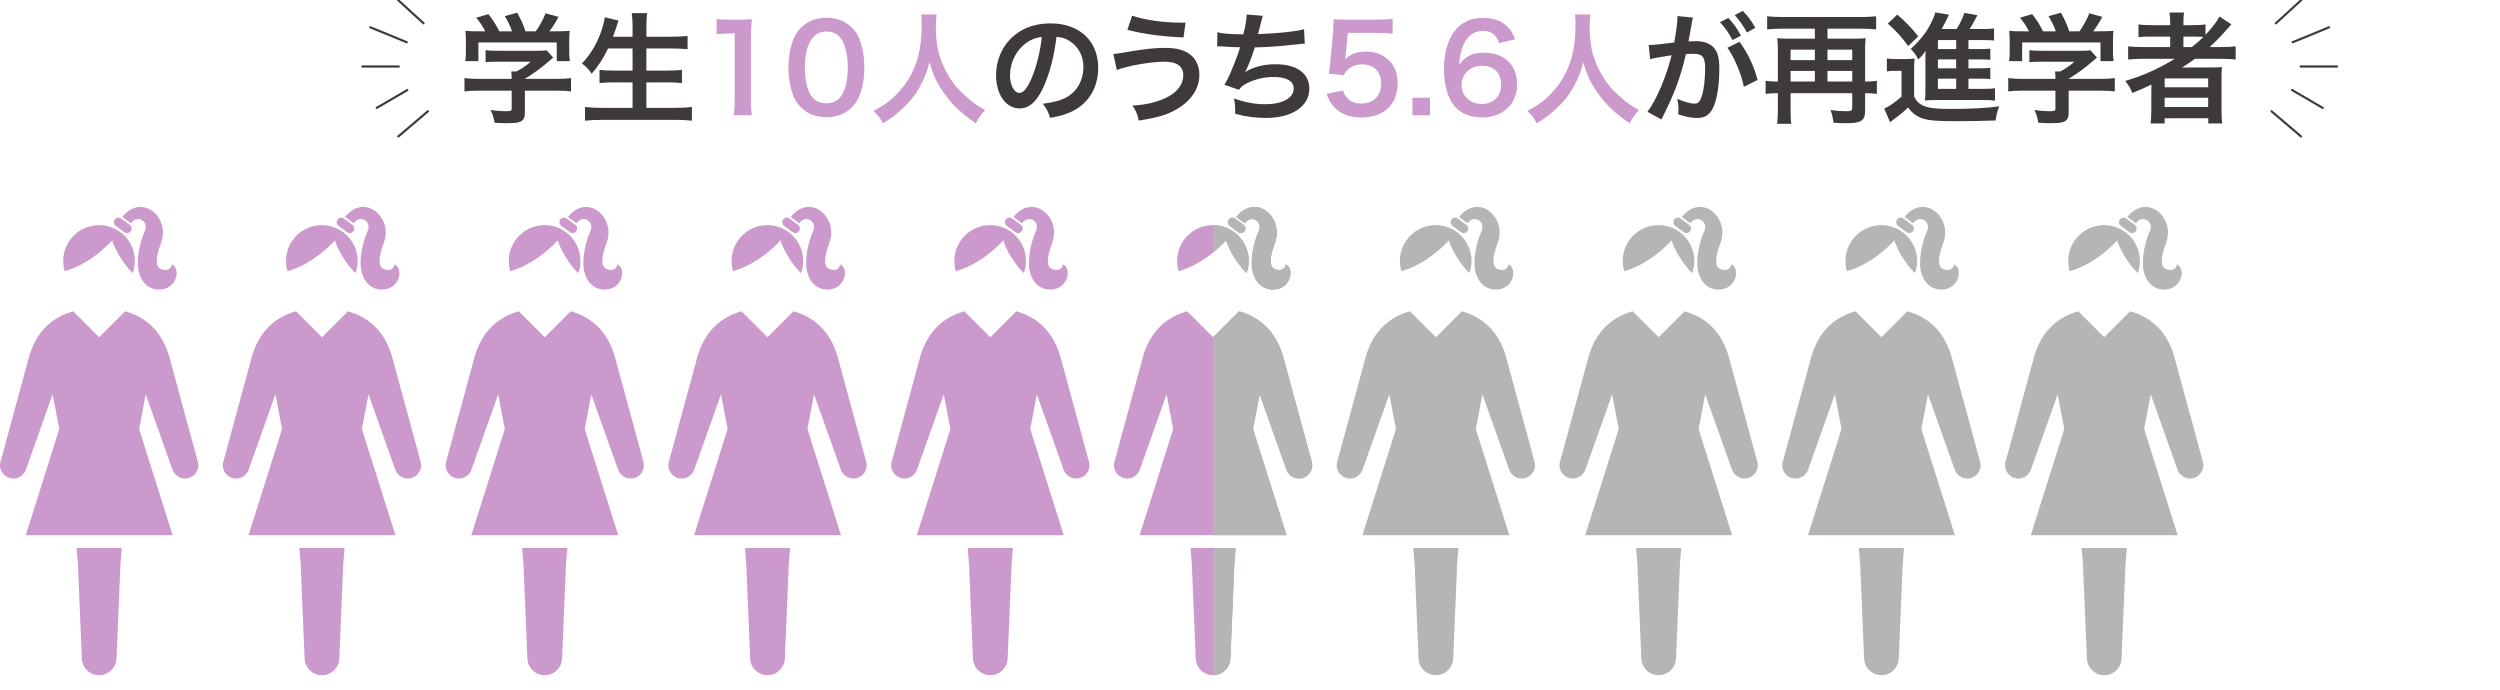 <?xml version="1.0" encoding="UTF-8"?><svg id="_レイヤー_1" xmlns="http://www.w3.org/2000/svg" xmlns:xlink="http://www.w3.org/1999/xlink" viewBox="0 0 1145 316"><defs><style>.cls-1,.cls-2,.cls-3{fill:none;}.cls-2{stroke:#3e3a39;stroke-linecap:round;stroke-linejoin:round;}.cls-4{fill:#b6b4b4;}.cls-5{fill:#c9c;}.cls-6{fill:#3e3a39;}.cls-3{clip-path:url(#clippath);}</style><clipPath id="clippath"><rect class="cls-1" x="555.598" y="84.037" width="50.527" height="231.98"/></clipPath></defs><path class="cls-5" d="m570.017,105.898c-.683.927-1.987,1.124-2.915.438l-3.912-2.889c-.924-.686-1.12-1.988-.438-2.915h0c.686-.927,1.991-1.124,2.918-.438l3.911,2.889c.924.686,1.121,1.994.435,2.915h0Z"/><path class="cls-5" d="m570.164,102.284c2.604-4.172,8.554-1.086,6.252,3.803-2.219,4.725-3.889,12.879-2.778,18.022,1.117,5.163,4.633,8.522,9.36,8.522s7.782-3.334,8.059-7.087c.279-3.753-2.639-4.871-2.362-4.172.28.699-1.337,3.43-4.956,1.765-3.426-1.575-1.086-8.49.231-12.053,4.217-11.392-8.662-22.975-17.79-11.717,1.575,1.2,3.985,2.915,3.985,2.915Z"/><path class="cls-5" d="m561.546,110.07c1.007,3.785,5.213,11.087,9.405,15.012.629-1.739.99-3.606.99-5.562,0-9.062-7.351-16.41-16.409-16.41s-16.412,7.347-16.412,16.41c0,1.626.247,3.194.685,4.68,12.59-3.511,21.741-14.129,21.741-14.129Z"/><path class="cls-5" d="m545.254,250.97l.587,7.201,1.804,43.119c0,4.395,3.56,7.951,7.95,7.951s7.954-3.556,7.954-7.951l1.803-43.119.588-7.201h-20.686Z"/><path class="cls-5" d="m600.617,210.881l-12.408-45.652c-3.452-14.212-12.063-20.238-20.721-22.658l-11.888,11.888-11.891-11.888c-8.655,2.42-17.273,8.446-20.721,22.658l-12.408,45.652c-1.21,3.143.362,6.674,3.508,7.887,3.143,1.206,6.671-.362,7.881-3.512l12.313-34.654,3.029,15.908-15.355,48.618h67.285l-15.356-48.625,3.026-15.901,12.316,34.654c1.207,3.15,4.737,4.718,7.881,3.512,3.143-1.213,4.715-4.744,3.509-7.887Z"/><path class="cls-4" d="m672.051,105.898c-.682.927-1.987,1.124-2.915.438l-3.912-2.889c-.924-.686-1.12-1.988-.438-2.915h0c.686-.927,1.991-1.124,2.918-.438l3.911,2.889c.924.686,1.121,1.994.435,2.915h0Z"/><path class="cls-4" d="m672.197,102.284c2.604-4.172,8.554-1.086,6.252,3.803-2.219,4.725-3.889,12.879-2.778,18.022,1.118,5.163,4.633,8.522,9.36,8.522s7.782-3.334,8.059-7.087c.28-3.753-2.639-4.871-2.363-4.172.28.699-1.337,3.43-4.956,1.765-3.426-1.575-1.086-8.49.231-12.053,4.217-11.392-8.662-22.975-17.79-11.717,1.575,1.2,3.985,2.915,3.985,2.915Z"/><path class="cls-4" d="m663.58,110.07c1.007,3.785,5.214,11.087,9.405,15.012.629-1.739.99-3.606.99-5.562,0-9.062-7.35-16.41-16.409-16.41s-16.412,7.347-16.412,16.41c0,1.626.248,3.194.685,4.68,12.59-3.511,21.741-14.129,21.741-14.129Z"/><path class="cls-4" d="m647.288,250.97l.588,7.201,1.803,43.119c0,4.395,3.56,7.951,7.951,7.951s7.954-3.556,7.954-7.951l1.804-43.119.587-7.201h-20.686Z"/><path class="cls-4" d="m702.65,210.881l-12.408-45.652c-3.452-14.212-12.063-20.238-20.721-22.658l-11.888,11.888-11.892-11.888c-8.655,2.42-17.273,8.446-20.721,22.658l-12.408,45.652c-1.21,3.143.362,6.674,3.509,7.887,3.143,1.206,6.67-.362,7.881-3.512l12.313-34.654,3.03,15.908-15.356,48.618h67.285l-15.355-48.625,3.026-15.901,12.316,34.654c1.207,3.15,4.738,4.718,7.881,3.512,3.143-1.213,4.715-4.744,3.508-7.887Z"/><path class="cls-4" d="m774.085,105.898c-.683.927-1.988,1.124-2.915.438l-3.911-2.889c-.924-.686-1.121-1.988-.438-2.915h0c.685-.927,1.99-1.124,2.918-.438l3.912,2.889c.924.686,1.12,1.994.435,2.915h0Z"/><path class="cls-4" d="m774.231,102.284c2.604-4.172,8.554-1.086,6.252,3.803-2.219,4.725-3.889,12.879-2.778,18.022,1.118,5.163,4.633,8.522,9.36,8.522s7.782-3.334,8.059-7.087c.28-3.753-2.639-4.871-2.362-4.172.28.699-1.336,3.43-4.956,1.765-3.426-1.575-1.086-8.49.232-12.053,4.216-11.392-8.662-22.975-17.791-11.717,1.575,1.2,3.985,2.915,3.985,2.915Z"/><path class="cls-4" d="m765.613,110.07c1.007,3.785,5.214,11.087,9.405,15.012.629-1.739.991-3.606.991-5.562,0-9.062-7.351-16.41-16.41-16.41s-16.412,7.347-16.412,16.41c0,1.626.248,3.194.686,4.68,12.589-3.511,21.74-14.129,21.74-14.129Z"/><path class="cls-4" d="m749.321,250.97l.588,7.201,1.803,43.119c0,4.395,3.56,7.951,7.951,7.951s7.953-3.556,7.953-7.951l1.804-43.119.587-7.201h-20.686Z"/><path class="cls-4" d="m804.683,210.881l-12.408-45.652c-3.451-14.212-12.063-20.238-20.721-22.658l-11.888,11.888-11.891-11.888c-8.656,2.42-17.273,8.446-20.722,22.658l-12.408,45.652c-1.21,3.143.362,6.674,3.509,7.887,3.143,1.206,6.671-.362,7.881-3.512l12.313-34.654,3.03,15.908-15.356,48.618h67.285l-15.355-48.625,3.026-15.901,12.317,34.654c1.206,3.15,4.737,4.718,7.881,3.512,3.143-1.213,4.715-4.744,3.508-7.887Z"/><path class="cls-4" d="m876.118,105.898c-.683.927-1.988,1.124-2.915.438l-3.911-2.889c-.924-.686-1.121-1.988-.438-2.915h0c.686-.927,1.99-1.124,2.918-.438l3.912,2.889c.924.686,1.12,1.994.435,2.915h0Z"/><path class="cls-4" d="m876.264,102.284c2.604-4.172,8.554-1.086,6.252,3.803-2.219,4.725-3.89,12.879-2.779,18.022,1.118,5.163,4.633,8.522,9.361,8.522s7.782-3.334,8.058-7.087c.28-3.753-2.638-4.871-2.362-4.172.28.699-1.336,3.43-4.956,1.765-3.426-1.575-1.086-8.49.232-12.053,4.216-11.392-8.662-22.975-17.791-11.717,1.575,1.2,3.985,2.915,3.985,2.915Z"/><path class="cls-4" d="m867.647,110.07c1.007,3.785,5.214,11.087,9.405,15.012.629-1.739.991-3.606.991-5.562,0-9.062-7.351-16.41-16.41-16.41s-16.412,7.347-16.412,16.41c0,1.626.248,3.194.686,4.68,12.589-3.511,21.74-14.129,21.74-14.129Z"/><path class="cls-4" d="m851.355,250.97l.587,7.201,1.803,43.119c0,4.395,3.56,7.951,7.951,7.951s7.953-3.556,7.953-7.951l1.804-43.119.587-7.201h-20.686Z"/><path class="cls-4" d="m906.717,210.881l-12.409-45.652c-3.451-14.212-12.062-20.238-20.721-22.658l-11.888,11.888-11.891-11.888c-8.656,2.42-17.273,8.446-20.721,22.658l-12.409,45.652c-1.21,3.143.362,6.674,3.509,7.887,3.143,1.206,6.671-.362,7.881-3.512l12.314-34.654,3.029,15.908-15.355,48.618h67.284l-15.355-48.625,3.026-15.901,12.317,34.654c1.206,3.15,4.737,4.718,7.881,3.512,3.143-1.213,4.715-4.744,3.508-7.887Z"/><path class="cls-4" d="m978.152,105.898c-.683.927-1.988,1.124-2.915.438l-3.911-2.889c-.924-.686-1.121-1.988-.438-2.915h0c.686-.927,1.991-1.124,2.918-.438l3.912,2.889c.924.686,1.121,1.994.435,2.915h0Z"/><path class="cls-4" d="m978.298,102.284c2.603-4.172,8.554-1.086,6.252,3.803-2.219,4.725-3.89,12.879-2.779,18.022,1.118,5.163,4.632,8.522,9.361,8.522s7.782-3.334,8.058-7.087c.28-3.753-2.638-4.871-2.362-4.172.279.699-1.337,3.43-4.956,1.765-3.426-1.575-1.086-8.49.231-12.053,4.216-11.392-8.662-22.975-17.79-11.717,1.574,1.2,3.985,2.915,3.985,2.915Z"/><path class="cls-4" d="m969.681,110.07c1.006,3.785,5.213,11.087,9.404,15.012.629-1.739.991-3.606.991-5.562,0-9.062-7.351-16.41-16.409-16.41s-16.413,7.347-16.413,16.41c0,1.626.248,3.194.686,4.68,12.589-3.511,21.741-14.129,21.741-14.129Z"/><path class="cls-4" d="m953.389,250.97l.587,7.201,1.804,43.119c0,4.395,3.559,7.951,7.95,7.951s7.954-3.556,7.954-7.951l1.803-43.119.587-7.201h-20.686Z"/><path class="cls-4" d="m1008.751,210.881l-12.409-45.652c-3.452-14.212-12.063-20.238-20.722-22.658l-11.888,11.888-11.891-11.888c-8.656,2.42-17.273,8.446-20.721,22.658l-12.409,45.652c-1.21,3.143.362,6.674,3.508,7.887,3.143,1.206,6.671-.362,7.881-3.512l12.314-34.654,3.029,15.908-15.355,48.618h67.284l-15.355-48.625,3.026-15.901,12.317,34.654c1.206,3.15,4.737,4.718,7.881,3.512,3.143-1.213,4.715-4.744,3.509-7.887Z"/><path class="cls-5" d="m59.847,105.898c-.682.927-1.987,1.124-2.915.438l-3.912-2.889c-.924-.686-1.12-1.988-.438-2.915h0c.685-.927,1.99-1.124,2.918-.438l3.911,2.889c.924.686,1.121,1.994.435,2.915h0Z"/><path class="cls-5" d="m59.993,102.284c2.604-4.172,8.554-1.086,6.252,3.803-2.219,4.725-3.889,12.879-2.778,18.022,1.118,5.163,4.633,8.522,9.36,8.522s7.782-3.334,8.059-7.087c.28-3.753-2.639-4.871-2.362-4.172.28.699-1.337,3.43-4.956,1.765-3.426-1.575-1.086-8.49.231-12.053,4.217-11.392-8.662-22.975-17.79-11.717,1.575,1.2,3.985,2.915,3.985,2.915Z"/><path class="cls-5" d="m51.375,110.07c1.007,3.785,5.214,11.087,9.405,15.012.629-1.739.99-3.606.99-5.562,0-9.062-7.35-16.41-16.409-16.41s-16.412,7.347-16.412,16.41c0,1.626.248,3.194.685,4.68,12.59-3.511,21.741-14.129,21.741-14.129Z"/><path class="cls-5" d="m35.084,250.97l.588,7.201,1.803,43.119c0,4.395,3.56,7.951,7.951,7.951s7.954-3.556,7.954-7.951l1.804-43.119.587-7.201h-20.686Z"/><path class="cls-5" d="m90.446,210.881l-12.408-45.652c-3.452-14.212-12.063-20.238-20.721-22.658l-11.888,11.888-11.892-11.888c-8.655,2.42-17.273,8.446-20.721,22.658L.408,210.881c-1.21,3.143.362,6.674,3.509,7.887,3.143,1.206,6.67-.362,7.881-3.512l12.313-34.654,3.03,15.908-15.356,48.618h67.285l-15.355-48.625,3.026-15.901,12.316,34.654c1.207,3.15,4.738,4.718,7.881,3.512,3.143-1.213,4.715-4.744,3.508-7.887Z"/><path class="cls-5" d="m161.881,105.898c-.683.927-1.988,1.124-2.915.438l-3.911-2.889c-.924-.686-1.121-1.988-.438-2.915h0c.685-.927,1.99-1.124,2.918-.438l3.912,2.889c.924.686,1.12,1.994.435,2.915h0Z"/><path class="cls-5" d="m162.026,102.284c2.604-4.172,8.554-1.086,6.252,3.803-2.219,4.725-3.889,12.879-2.778,18.022,1.118,5.163,4.633,8.522,9.361,8.522s7.782-3.334,8.058-7.087c.28-3.753-2.639-4.871-2.362-4.172.28.699-1.336,3.43-4.956,1.765-3.426-1.575-1.086-8.49.232-12.053,4.216-11.392-8.662-22.975-17.791-11.717,1.575,1.2,3.985,2.915,3.985,2.915Z"/><path class="cls-5" d="m153.409,110.07c1.007,3.785,5.214,11.087,9.405,15.012.629-1.739.991-3.606.991-5.562,0-9.062-7.351-16.41-16.41-16.41s-16.412,7.347-16.412,16.41c0,1.626.248,3.194.686,4.68,12.589-3.511,21.74-14.129,21.74-14.129Z"/><path class="cls-5" d="m137.118,250.97l.587,7.201,1.803,43.119c0,4.395,3.56,7.951,7.951,7.951s7.953-3.556,7.953-7.951l1.804-43.119.587-7.201h-20.686Z"/><path class="cls-5" d="m192.479,210.881l-12.408-45.652c-3.451-14.212-12.063-20.238-20.721-22.658l-11.888,11.888-11.891-11.888c-8.656,2.42-17.273,8.446-20.722,22.658l-12.408,45.652c-1.21,3.143.362,6.674,3.509,7.887,3.143,1.206,6.671-.362,7.881-3.512l12.314-34.654,3.029,15.908-15.356,48.618h67.285l-15.355-48.625,3.026-15.901,12.317,34.654c1.206,3.15,4.737,4.718,7.881,3.512,3.143-1.213,4.715-4.744,3.508-7.887Z"/><path class="cls-5" d="m263.914,105.898c-.683.927-1.988,1.124-2.915.438l-3.911-2.889c-.924-.686-1.121-1.988-.438-2.915h0c.686-.927,1.99-1.124,2.918-.438l3.912,2.889c.924.686,1.12,1.994.435,2.915h0Z"/><path class="cls-5" d="m264.06,102.284c2.604-4.172,8.554-1.086,6.252,3.803-2.219,4.725-3.89,12.879-2.779,18.022,1.118,5.163,4.633,8.522,9.361,8.522s7.782-3.334,8.058-7.087c.28-3.753-2.638-4.871-2.362-4.172.28.699-1.336,3.43-4.956,1.765-3.426-1.575-1.086-8.49.232-12.053,4.216-11.392-8.662-22.975-17.791-11.717,1.575,1.2,3.985,2.915,3.985,2.915Z"/><path class="cls-5" d="m255.442,110.07c1.007,3.785,5.214,11.087,9.405,15.012.629-1.739.991-3.606.991-5.562,0-9.062-7.351-16.41-16.41-16.41s-16.412,7.347-16.412,16.41c0,1.626.248,3.194.686,4.68,12.589-3.511,21.74-14.129,21.74-14.129Z"/><path class="cls-5" d="m239.151,250.97l.587,7.201,1.803,43.119c0,4.395,3.56,7.951,7.951,7.951s7.953-3.556,7.953-7.951l1.804-43.119.587-7.201h-20.686Z"/><path class="cls-5" d="m294.513,210.881l-12.409-45.652c-3.451-14.212-12.062-20.238-20.721-22.658l-11.888,11.888-11.891-11.888c-8.656,2.42-17.273,8.446-20.721,22.658l-12.408,45.652c-1.21,3.143.362,6.674,3.508,7.887,3.143,1.206,6.671-.362,7.881-3.512l12.314-34.654,3.029,15.908-15.355,48.618h67.284l-15.355-48.625,3.026-15.901,12.317,34.654c1.206,3.15,4.737,4.718,7.881,3.512,3.143-1.213,4.715-4.744,3.508-7.887Z"/><path class="cls-5" d="m365.947,105.898c-.683.927-1.988,1.124-2.915.438l-3.912-2.889c-.924-.686-1.121-1.988-.438-2.915h0c.686-.927,1.991-1.124,2.918-.438l3.912,2.889c.924.686,1.121,1.994.435,2.915h0Z"/><path class="cls-5" d="m366.094,102.284c2.603-4.172,8.554-1.086,6.252,3.803-2.219,4.725-3.89,12.879-2.779,18.022,1.118,5.163,4.632,8.522,9.361,8.522s7.782-3.334,8.058-7.087c.28-3.753-2.638-4.871-2.362-4.172.279.699-1.337,3.43-4.956,1.765-3.426-1.575-1.086-8.49.231-12.053,4.216-11.392-8.662-22.975-17.79-11.717,1.575,1.2,3.985,2.915,3.985,2.915Z"/><path class="cls-5" d="m357.476,110.07c1.006,3.785,5.213,11.087,9.404,15.012.629-1.739.991-3.606.991-5.562,0-9.062-7.351-16.41-16.409-16.41s-16.413,7.347-16.413,16.41c0,1.626.248,3.194.686,4.68,12.589-3.511,21.741-14.129,21.741-14.129Z"/><path class="cls-5" d="m341.184,250.97l.587,7.201,1.804,43.119c0,4.395,3.559,7.951,7.95,7.951s7.954-3.556,7.954-7.951l1.803-43.119.587-7.201h-20.686Z"/><path class="cls-5" d="m396.547,210.881l-12.409-45.652c-3.452-14.212-12.063-20.238-20.722-22.658l-11.888,11.888-11.891-11.888c-8.656,2.42-17.273,8.446-20.721,22.658l-12.409,45.652c-1.21,3.143.362,6.674,3.508,7.887,3.143,1.206,6.671-.362,7.881-3.512l12.314-34.654,3.029,15.908-15.355,48.618h67.284l-15.355-48.625,3.026-15.901,12.316,34.654c1.206,3.15,4.737,4.718,7.881,3.512,3.143-1.213,4.715-4.744,3.509-7.887Z"/><path class="cls-5" d="m467.981,105.898c-.683.927-1.988,1.124-2.915.438l-3.912-2.889c-.924-.686-1.121-1.988-.438-2.915h0c.686-.927,1.991-1.124,2.918-.438l3.911,2.889c.924.686,1.121,1.994.435,2.915h0Z"/><path class="cls-5" d="m468.127,102.284c2.604-4.172,8.554-1.086,6.252,3.803-2.219,4.725-3.889,12.879-2.778,18.022,1.117,5.163,4.632,8.522,9.36,8.522s7.782-3.334,8.059-7.087c.279-3.753-2.639-4.871-2.362-4.172.28.699-1.337,3.43-4.956,1.765-3.426-1.575-1.086-8.49.231-12.053,4.217-11.392-8.662-22.975-17.79-11.717,1.575,1.2,3.985,2.915,3.985,2.915Z"/><path class="cls-5" d="m459.51,110.07c1.007,3.785,5.213,11.087,9.405,15.012.628-1.739.99-3.606.99-5.562,0-9.062-7.351-16.41-16.409-16.41s-16.413,7.347-16.413,16.41c0,1.626.248,3.194.686,4.68,12.59-3.511,21.741-14.129,21.741-14.129Z"/><path class="cls-5" d="m443.218,250.97l.587,7.201,1.804,43.119c0,4.395,3.559,7.951,7.95,7.951s7.954-3.556,7.954-7.951l1.803-43.119.588-7.201h-20.686Z"/><path class="cls-5" d="m498.58,210.881l-12.408-45.652c-3.452-14.212-12.063-20.238-20.721-22.658l-11.888,11.888-11.891-11.888c-8.655,2.42-17.273,8.446-20.721,22.658l-12.408,45.652c-1.21,3.143.362,6.674,3.508,7.887,3.143,1.206,6.671-.362,7.881-3.512l12.313-34.654,3.029,15.908-15.355,48.618h67.285l-15.355-48.625,3.026-15.901,12.316,34.654c1.207,3.15,4.737,4.718,7.881,3.512,3.143-1.213,4.715-4.744,3.509-7.887Z"/><g class="cls-3"><path class="cls-4" d="m570.017,105.898c-.683.927-1.987,1.124-2.915.438l-3.912-2.889c-.924-.686-1.12-1.988-.438-2.915h0c.686-.927,1.991-1.124,2.918-.438l3.911,2.889c.924.686,1.121,1.994.435,2.915h0Z"/><path class="cls-4" d="m570.164,102.284c2.604-4.172,8.554-1.086,6.252,3.803-2.219,4.725-3.889,12.879-2.778,18.022,1.117,5.163,4.633,8.522,9.36,8.522s7.782-3.334,8.059-7.087c.279-3.753-2.639-4.871-2.362-4.172.28.699-1.337,3.43-4.956,1.765-3.426-1.575-1.086-8.49.231-12.053,4.217-11.392-8.662-22.975-17.79-11.717,1.575,1.2,3.985,2.915,3.985,2.915Z"/><path class="cls-4" d="m561.546,110.07c1.007,3.785,5.213,11.087,9.405,15.012.629-1.739.99-3.606.99-5.562,0-9.062-7.351-16.41-16.409-16.41s-16.412,7.347-16.412,16.41c0,1.626.247,3.194.685,4.68,12.59-3.511,21.741-14.129,21.741-14.129Z"/><path class="cls-4" d="m545.254,250.97l.587,7.201,1.804,43.119c0,4.395,3.56,7.951,7.95,7.951s7.954-3.556,7.954-7.951l1.803-43.119.588-7.201h-20.686Z"/><path class="cls-4" d="m600.617,210.881l-12.408-45.652c-3.452-14.212-12.063-20.238-20.721-22.658l-11.888,11.888-11.891-11.888c-8.655,2.42-17.273,8.446-20.721,22.658l-12.408,45.652c-1.21,3.143.362,6.674,3.508,7.887,3.143,1.206,6.671-.362,7.881-3.512l12.313-34.654,3.029,15.908-15.355,48.618h67.285l-15.356-48.625,3.026-15.901,12.316,34.654c1.207,3.15,4.737,4.718,7.881,3.512,3.143-1.213,4.715-4.744,3.509-7.887Z"/></g><line class="cls-2" x1="193.984" y1="10.681" x2="182.3"/><line class="cls-2" x1="186.285" y1="19.343" x2="169.618" y2="12.503"/><line class="cls-2" x1="182.639" y1="30.456" x2="165.986" y2="30.456"/><line class="cls-2" x1="186.551" y1="41.239" x2="172.523" y2="49.425"/><line class="cls-2" x1="195.982" y1="50.961" x2="182.427" y2="62.5"/><line class="cls-2" x1="1042.336" y1="10.681" x2="1054.021"/><line class="cls-2" x1="1050.036" y1="19.343" x2="1066.703" y2="12.503"/><line class="cls-2" x1="1053.681" y1="30.456" x2="1070.335" y2="30.456"/><line class="cls-2" x1="1049.77" y1="41.239" x2="1063.797" y2="49.425"/><line class="cls-2" x1="1040.339" y1="50.961" x2="1053.893" y2="62.5"/><path class="cls-6" d="m219.436,41.523c-2.861,0-5.008.11-6.714.33v-6.108c1.871.276,4.072.386,6.659.386h14.968v-.386c0-1.1-.055-2.091-.165-3.026h2.366c2.367-1.21,4.182-2.422,6.494-4.457h-15.133c-2.256,0-3.742.055-5.503.22v-5.503c1.651.22,3.192.275,5.558.275h18.215c2.146,0,3.192-.055,4.182-.22l3.026,3.357q-.935.771-1.981,1.651c-3.907,3.356-6.714,5.393-11.006,8.034v.055h14.363c2.696,0,5.117-.11,6.768-.386v6.108c-1.596-.22-3.962-.33-6.824-.33h-14.307v9.63c0,1.926-.165,2.696-.716,3.467-.935,1.375-2.806,1.816-7.759,1.816-.716,0-2.531-.055-5.393-.22-.605-2.917-.88-3.853-1.816-5.833,2.641.385,5.118.551,6.824.551,2.421,0,2.806-.166,2.806-1.266v-8.144h-14.913Zm2.807-27.185c-1.266-2.422-1.981-3.522-4.128-6.218l5.558-1.651c1.926,2.367,3.192,4.347,5.008,7.869h5.833c-.936-2.586-1.816-4.512-3.357-6.934l5.723-1.596c2.256,4.237,2.586,5.008,3.797,8.53h4.677c1.651-2.201,3.577-5.668,4.512-8.254l5.943,1.651c-1.266,2.366-2.862,4.897-4.128,6.603h2.477c3.742,0,4.788-.055,6.769-.22-.165,1.375-.22,2.477-.22,4.567v5.118c0,1.486.11,2.861.275,4.182h-5.998v-8.53h-35.88v8.53h-5.998c.22-1.266.275-2.531.275-4.237v-5.063c0-1.981-.055-3.137-.22-4.567,2.477.22,2.806.22,6.494.22h2.586Z"/><path class="cls-6" d="m278.489,22.208c-2.256,4.732-4.457,8.034-7.484,11.556-1.431-2.091-2.696-3.412-4.512-4.677,4.128-4.182,7.429-9.961,9.3-16.068.716-2.367.991-3.522,1.211-5.118l6.273,1.541q-.11.44-.495,1.43c-.165.386-.165.441-.55,1.816-.275.826-.771,2.202-1.486,4.128h8.97v-4.182c0-2.861-.11-4.567-.385-6.603h7.044c-.22,1.816-.33,3.632-.33,6.548v4.237h11.446c2.807,0,5.173-.11,7.429-.33v6.052c-2.366-.22-4.622-.33-7.264-.33h-11.612v10.126h9.52c2.751,0,4.953-.111,6.768-.331v6.053c-1.981-.22-4.182-.33-6.768-.33h-9.52v11.666h13.207c3.137,0,5.448-.11,7.649-.386v6.274c-2.586-.276-4.568-.386-7.484-.386h-33.678c-2.861,0-5.228.11-7.814.386v-6.274c2.367.276,4.733.386,7.649.386h14.143v-11.666h-8.474c-2.586,0-4.788.11-6.659.33v-6.053c1.761.22,3.577.331,6.604.331h8.529v-10.126h-11.226Z"/><path class="cls-5" d="m336.056,52.805c.33-2.147.44-4.292.44-7.154V15.329h-2.641c-2.036,0-3.632.11-5.668.331v-6.989c1.706.275,2.917.33,5.503.33h5.062c2.807,0,3.632-.055,5.613-.275-.33,3.246-.44,5.778-.44,9.08v27.845c0,2.916.11,4.897.44,7.154h-8.31Z"/><path class="cls-5" d="m366.876,49.228c-1.651-1.651-2.916-3.577-3.632-5.559-1.431-3.907-2.146-8.199-2.146-12.656,0-5.833,1.321-11.887,3.357-15.243,2.971-4.953,7.924-7.649,14.032-7.649,4.678,0,8.695,1.541,11.612,4.457,1.651,1.651,2.917,3.577,3.632,5.558,1.431,3.853,2.146,8.255,2.146,12.767,0,6.769-1.486,12.711-4.072,16.288-3.082,4.292-7.649,6.494-13.373,6.494-4.677,0-8.639-1.541-11.556-4.457Zm17.555-4.237c2.477-2.586,3.852-7.704,3.852-14.143,0-6.383-1.376-11.391-3.852-14.088-1.321-1.486-3.522-2.312-5.998-2.312-2.641,0-4.567.88-6.163,2.806-2.421,2.862-3.632,7.375-3.632,13.373,0,5.778,1.045,10.566,2.806,13.096,1.706,2.422,4.018,3.577,7.044,3.577,2.422,0,4.568-.825,5.943-2.311Z"/><path class="cls-5" d="m429.008,6.634c-.22.935-.385,3.687-.385,5.669,0,8.86,1.431,14.692,5.393,21.681,2.311,4.128,4.788,7.044,8.694,10.456,3.247,2.861,4.898,4.018,8.53,5.943-2.091,2.146-2.972,3.467-4.292,6.108-6.714-4.677-10.07-7.814-13.978-12.987-3.357-4.457-5.448-8.695-7.319-15.023-1.046,4.402-2.036,6.934-4.292,11.116-2.201,4.017-4.567,6.989-8.474,10.566-2.862,2.641-4.678,3.962-8.53,6.328-1.266-2.531-2.311-3.908-4.292-5.669,5.613-2.971,8.529-5.227,11.996-9.19,7.099-8.144,10.07-17.169,10.07-30.376,0-2.147-.055-3.137-.22-4.623h7.099Z"/><path class="cls-6" d="m478.155,39.322c-3.137,7.1-6.659,10.346-11.171,10.346-6.273,0-10.786-6.383-10.786-15.243,0-6.053,2.146-11.721,6.053-16.013,4.623-5.063,11.116-7.704,18.93-7.704,13.207,0,21.792,8.034,21.792,20.416,0,9.52-4.953,17.115-13.373,20.526-2.641,1.101-4.788,1.651-8.639,2.312-.935-2.916-1.596-4.128-3.357-6.438,5.063-.661,8.365-1.541,10.951-3.027,4.788-2.641,7.649-7.869,7.649-13.757,0-5.283-2.366-9.575-6.768-12.217-1.706-.99-3.137-1.431-5.558-1.651-1.045,8.64-2.971,16.233-5.723,22.452Zm-8.089-19.7c-4.623,3.302-7.484,8.97-7.484,14.858,0,4.512,1.926,8.089,4.347,8.089,1.816,0,3.687-2.312,5.668-7.044,2.091-4.952,3.907-12.382,4.567-18.6-2.862.33-4.843,1.1-7.099,2.696Z"/><path class="cls-6" d="m509.915,24.74q1.43-.055,6.383-.935c7.814-1.376,12.602-1.871,17.28-1.871,4.457,0,7.868.715,10.4,2.256,3.412,2.037,5.338,5.724,5.338,10.071,0,6.273-3.797,11.996-10.455,15.794-4.513,2.586-8.365,3.742-17.335,5.173-.551-2.917-1.155-4.292-2.861-6.879,6.383-.276,12.327-1.816,16.563-4.182,4.347-2.422,6.714-5.888,6.714-9.685,0-4.128-2.916-6.218-8.64-6.218-6.218,0-17.224,1.926-21.792,3.797l-1.595-7.319Zm8.584-17.555c6.108,2.036,14.253,3.192,22.947,3.192h1.541l-.935,6.768c-10.015-.44-17.61-1.43-25.699-3.467l2.146-6.493Z"/><path class="cls-6" d="m557.575,14.779c2.531.66,6.218.935,11.886.935,1.045-4.402,1.431-6.714,1.541-9.081l7.374.606q-.33.99-.88,3.192-.99,4.127-1.32,5.172c4.182-.11,10.401-.55,14.033-.99,4.072-.495,5.118-.715,7.044-1.265l.33,6.659c-1.265.055-1.761.11-3.191.275-7.979.88-12.822,1.265-19.701,1.43-1.155,3.908-3.246,9.19-4.347,11.171v.11c3.687-2.366,8.475-3.577,13.868-3.577,9.685,0,15.464,4.182,15.464,11.171,0,8.144-7.869,13.427-19.921,13.427-4.898,0-9.74-.661-14.033-1.926,0-3.137-.055-4.237-.551-6.989,4.953,1.761,9.575,2.641,14.198,2.641,7.979,0,13.151-2.806,13.151-7.209,0-3.412-3.301-5.283-9.245-5.283-4.073,0-8.309.99-11.831,2.696-2.037.99-3.027,1.816-4.018,3.192l-6.659-2.312c.826-1.321,1.761-3.027,2.586-4.953,1.816-4.182,3.853-9.52,4.623-12.217-2.917-.055-5.394-.165-8.31-.385-.771-.055-1.32-.055-1.761-.055h-.44l.11-6.438Z"/><path class="cls-5" d="m615.142,41.414c.496,1.596.88,2.311,1.651,3.191,1.541,1.872,3.852,2.807,6.769,2.807,5.448,0,9.025-3.633,9.025-9.081,0-5.393-3.412-8.86-8.64-8.86-2.696,0-5.118.88-6.824,2.531-.771.771-1.155,1.266-1.651,2.477l-6.878-.661c.55-3.907.605-4.182.715-5.723l1.266-13.648c.055-.99.165-2.861.22-5.613,1.651.11,2.916.165,5.833.165h13.537c3.797,0,5.173-.055,7.649-.441v6.934c-2.422-.33-4.567-.44-7.594-.44h-12.931l-.88,9.63c-.056.44-.166,1.21-.331,2.311,2.696-2.311,5.614-3.356,9.41-3.356,4.457,0,8.034,1.32,10.731,4.127,2.696,2.641,3.907,5.943,3.907,10.346,0,9.685-6.328,15.684-16.563,15.684-5.449,0-9.52-1.541-12.547-4.788-1.485-1.595-2.256-2.916-3.467-5.997l7.594-1.596Z"/><path class="cls-5" d="m646.897,52.805v-8.034h8.034v8.034h-8.034Z"/><path class="cls-5" d="m686.575,19.732c-1.43-4.017-3.467-5.558-7.374-5.558s-6.769,1.926-8.64,5.723c-1.375,2.862-1.981,5.504-2.256,9.74,2.971-4.017,6.218-5.503,11.776-5.503,5.613,0,10.346,2.422,12.766,6.549,1.321,2.146,1.982,5.007,1.982,8.254,0,8.695-6.604,14.858-15.958,14.858-4.402,0-8.475-1.321-11.171-3.632-4.073-3.522-6.383-10.126-6.383-18.435,0-6.769,1.706-13.262,4.512-17.004,3.246-4.403,7.648-6.549,13.427-6.549,4.732,0,8.64,1.431,11.281,4.182,1.43,1.485,2.256,2.751,3.467,5.613l-7.43,1.761Zm-17.169,19.206c0,5.008,3.907,8.695,9.299,8.695,3.192,0,5.998-1.431,7.539-3.853.826-1.265,1.265-3.081,1.265-5.007,0-5.448-3.246-8.64-8.694-8.64-5.394,0-9.41,3.742-9.41,8.805Z"/><path class="cls-5" d="m728.456,6.634c-.22.935-.386,3.687-.386,5.669,0,8.86,1.431,14.692,5.394,21.681,2.311,4.128,4.787,7.044,8.694,10.456,3.247,2.861,4.898,4.018,8.53,5.943-2.091,2.146-2.971,3.467-4.292,6.108-6.713-4.677-10.07-7.814-13.978-12.987-3.356-4.457-5.448-8.695-7.319-15.023-1.045,4.402-2.036,6.934-4.292,11.116-2.201,4.017-4.567,6.989-8.474,10.566-2.862,2.641-4.678,3.962-8.53,6.328-1.266-2.531-2.312-3.908-4.292-5.669,5.613-2.971,8.53-5.227,11.997-9.19,7.099-8.144,10.07-17.169,10.07-30.376,0-2.147-.055-3.137-.22-4.623h7.099Z"/><path class="cls-6" d="m774.852,10.487c-.275,1.595-.661,3.852-1.211,6.823q-.165.936-.33,1.651c1.651-.055,2.422-.11,3.412-.11,3.632,0,6.328.99,8.144,2.917,1.871,2.091,2.586,4.732,2.586,9.74,0,9.464-1.596,17.004-4.237,20.03-1.54,1.816-3.191,2.477-6.108,2.477-2.531,0-4.787-.44-8.474-1.651.055-1.045.11-1.871.11-2.421,0-1.431-.11-2.531-.551-4.678,2.972,1.321,6.108,2.202,8.034,2.202,1.596,0,2.477-1.045,3.302-3.743.88-2.861,1.431-7.868,1.431-12.547,0-5.063-1.266-6.548-5.503-6.548-1.156,0-2.037.055-3.302.165-2.696,11.281-5.173,17.939-11.226,29.936l-6.383-3.522c4.237-5.779,8.474-15.684,11.06-25.919q-.826.11-2.586.44l-5.007.826c-.88.165-1.486.33-2.257.551l-.661-6.494c2.477-.055,5.338-.33,11.722-1.155,1.045-6.108,1.43-9.245,1.43-11.116v-.99l7.154.716c-.165.44-.33,1.155-.44,1.706l-.11.716Zm16.729-2.257c2.422,2.586,3.907,4.677,5.778,8.089l-3.852,2.037c-1.816-3.357-3.357-5.559-5.779-8.2l3.853-1.926Zm5.118,10.896c3.797,5.228,6.658,11.171,8.254,17.5l-6.273,3.137c-1.1-5.779-4.512-13.868-7.539-17.884l5.559-2.752Zm3.412-4.237c-1.651-3.027-3.467-5.614-5.614-7.979l3.687-1.927c2.477,2.531,4.018,4.623,5.724,7.759l-3.797,2.147Z"/><path class="cls-6" d="m814.259,23.034c0-2.036-.055-3.742-.275-5.558,1.375.165,2.476.22,4.567.22h12.656v-4.567h-15.023c-2.422,0-4.622.11-6.824.33v-5.998c1.982.221,4.128.331,6.824.331h36.319c2.531,0,4.733-.11,6.769-.331v5.998c-2.146-.22-4.512-.33-6.769-.33h-15.518v4.567h12.766c2.147,0,3.302-.055,4.733-.22-.221,1.706-.276,3.191-.276,5.503v14.362h.331c2.201,0,3.577-.11,5.062-.33v5.998c-1.65-.221-3.191-.331-5.062-.331h-.331v8.2c0,4.347-1.871,5.558-8.474,5.558-2.257,0-4.018-.055-5.998-.22-.275-2.312-.606-3.688-1.321-5.833,2.586.385,5.008.551,7.044.551,2.367,0,2.862-.276,2.862-1.706v-6.549h-28.23v7.869c0,2.917.055,4.402.33,6.163h-6.493c.22-2.256.33-3.962.33-6.218v-7.814h-.496c-1.816,0-3.356.11-5.117.331v-5.998c1.54.22,3.026.33,5.172.33h.441v-14.307Zm16.949,4.512v-4.787h-11.115v4.787h11.115Zm0,9.795v-4.842h-11.115v4.842h11.115Zm17.115-9.795v-4.787h-11.336v4.787h11.336Zm0,9.795v-4.842h-11.336v4.842h11.336Z"/><path class="cls-6" d="m864.177,26.775c1.43.22,2.311.276,4.402.276h4.127c1.651,0,2.862-.056,4.182-.276-.165,1.651-.22,3.082-.22,5.998v11.501c1.21,2.257,2.146,3.192,3.962,4.018,2.477,1.155,5.833,1.595,12.107,1.595,10.236,0,17.28-.385,22.892-1.21-.99,2.806-1.21,3.742-1.651,6.493-4.897.221-12.051.331-18.545.331-8.199,0-11.996-.331-14.748-1.211-2.806-.88-4.787-2.366-6.823-5.062-2.422,2.311-3.522,3.246-6.384,5.338-.55.385-1.265.935-1.816,1.43l-2.696-6.273c2.092-.88,4.567-2.586,7.924-5.448v-11.831h-3.026c-1.541,0-2.367.055-3.687.275v-5.943Zm4.787-20.086c3.963,3.412,6.934,6.549,9.575,9.961l-4.567,4.457c-3.357-4.567-5.173-6.549-9.355-10.291l4.347-4.128Zm32.578,34.009h6.604c2.696,0,4.182-.055,5.558-.275v5.668c-1.486-.22-3.137-.275-5.503-.275h-21.572c-2.477,0-3.467.055-5.008.22.166-1.706.221-2.806.221-5.558v-13.978c0-1.155,0-1.926.11-3.247-1.1,1.651-1.871,2.531-3.357,4.018-1.265-2.367-1.981-3.302-3.467-4.843,5.338-5.007,8.034-8.695,10.401-14.307.385-.88.661-1.596.826-2.422l6.273,1.045q-.88,1.706-1.706,3.522c-.055.111-.606,1.156-1.651,3.027h6.879c1.706-2.806,2.641-4.733,3.522-7.374l5.998,1.045c-.386.66-.551.99-1.321,2.421-.716,1.376-1.265,2.422-2.256,3.908h5.723c2.367,0,3.963-.055,5.448-.275v5.558c-1.32-.165-2.641-.22-4.677-.22h-7.044v4.127h4.457c3.137,0,4.128-.055,5.558-.22v5.118c-1.54-.11-2.531-.165-5.558-.165h-4.457v4.072h4.457c3.137,0,4.128-.055,5.558-.22v5.118c-1.54-.11-2.531-.165-5.558-.165h-4.457v4.677Zm-5.613-22.342h-8.365v4.127h8.365v-4.127Zm0,8.86h-8.365v4.072h8.365v-4.072Zm-8.365,8.805v4.677h8.365v-4.677h-8.365Z"/><path class="cls-6" d="m926.477,41.523c-2.861,0-5.008.11-6.714.33v-6.108c1.871.276,4.073.386,6.659.386h14.968v-.386c0-1.1-.055-2.091-.165-3.026h2.367c2.366-1.21,4.182-2.422,6.493-4.457h-15.133c-2.257,0-3.743.055-5.504.22v-5.503c1.651.22,3.192.275,5.559.275h18.215c2.146,0,3.191-.055,4.182-.22l3.027,3.357q-.935.771-1.982,1.651c-3.907,3.356-6.713,5.393-11.005,8.034v.055h14.362c2.696,0,5.118-.11,6.769-.386v6.108c-1.596-.22-3.963-.33-6.824-.33h-14.307v9.63c0,1.926-.165,2.696-.716,3.467-.935,1.375-2.806,1.816-7.759,1.816-.716,0-2.531-.055-5.393-.22-.606-2.917-.88-3.853-1.816-5.833,2.641.385,5.118.551,6.824.551,2.421,0,2.806-.166,2.806-1.266v-8.144h-14.913Zm2.806-27.185c-1.265-2.422-1.981-3.522-4.128-6.218l5.559-1.651c1.926,2.367,3.191,4.347,5.007,7.869h5.833c-.935-2.586-1.816-4.512-3.357-6.934l5.724-1.596c2.257,4.237,2.586,5.008,3.797,8.53h4.678c1.65-2.201,3.577-5.668,4.512-8.254l5.943,1.651c-1.265,2.366-2.861,4.897-4.127,6.603h2.477c3.742,0,4.787-.055,6.768-.22-.165,1.375-.22,2.477-.22,4.567v5.118c0,1.486.11,2.861.275,4.182h-5.997v-8.53h-35.88v8.53h-5.998c.22-1.266.275-2.531.275-4.237v-5.063c0-1.981-.055-3.137-.22-4.567,2.477.22,2.806.22,6.493.22h2.586Z"/><path class="cls-6" d="m981.292,26.94c-2.751,0-4.677.111-6.604.331v-6.053c1.486.22,3.577.33,6.714.33h12.547v-4.787h-8.254c-2.916,0-4.677.055-6.273.22v-5.778c1.43.22,3.577.33,6.493.33h8.034v-.935c0-2.147-.11-3.357-.33-4.843h6.714c-.276,1.431-.331,2.586-.331,4.843v.935h3.963c2.806,0,4.567-.11,6.163-.33v4.732c2.916-3.027,5.228-6.108,6.383-8.365l5.448,3.577c-.385.386-1.21,1.321-2.477,2.807-2.201,2.586-4.567,4.952-7.484,7.594h5.668c2.861,0,4.512-.11,6.273-.33v6.053c-1.816-.22-4.017-.331-6.823-.331h-11.832c-2.091,1.486-3.467,2.422-5.943,4.018,1.211-.055,3.027-.055,4.457-.055h8.09c2.641,0,4.182-.055,5.778-.165-.165,1.596-.22,2.916-.22,5.997v13.593c0,2.861.11,4.732.33,6.218h-6.383v-2.367h-19.976v2.367h-6.438c.22-1.816.33-3.797.33-6.218v-8.53c0-.88,0-2.091.055-3.081-3.356,1.651-4.512,2.146-8.749,3.852-.935-2.256-1.651-3.467-3.247-5.503,8.364-2.477,15.408-5.669,22.672-10.126h-14.748Zm10.125,13.042h19.921v-4.072h-19.921v4.072Zm0,9.025h19.921v-4.237h-19.921v4.237Zm12.438-27.46c2.036-1.596,3.522-2.861,5.283-4.622-1.486-.11-2.422-.165-4.623-.165h-4.512v4.787h3.853Z"/></svg>